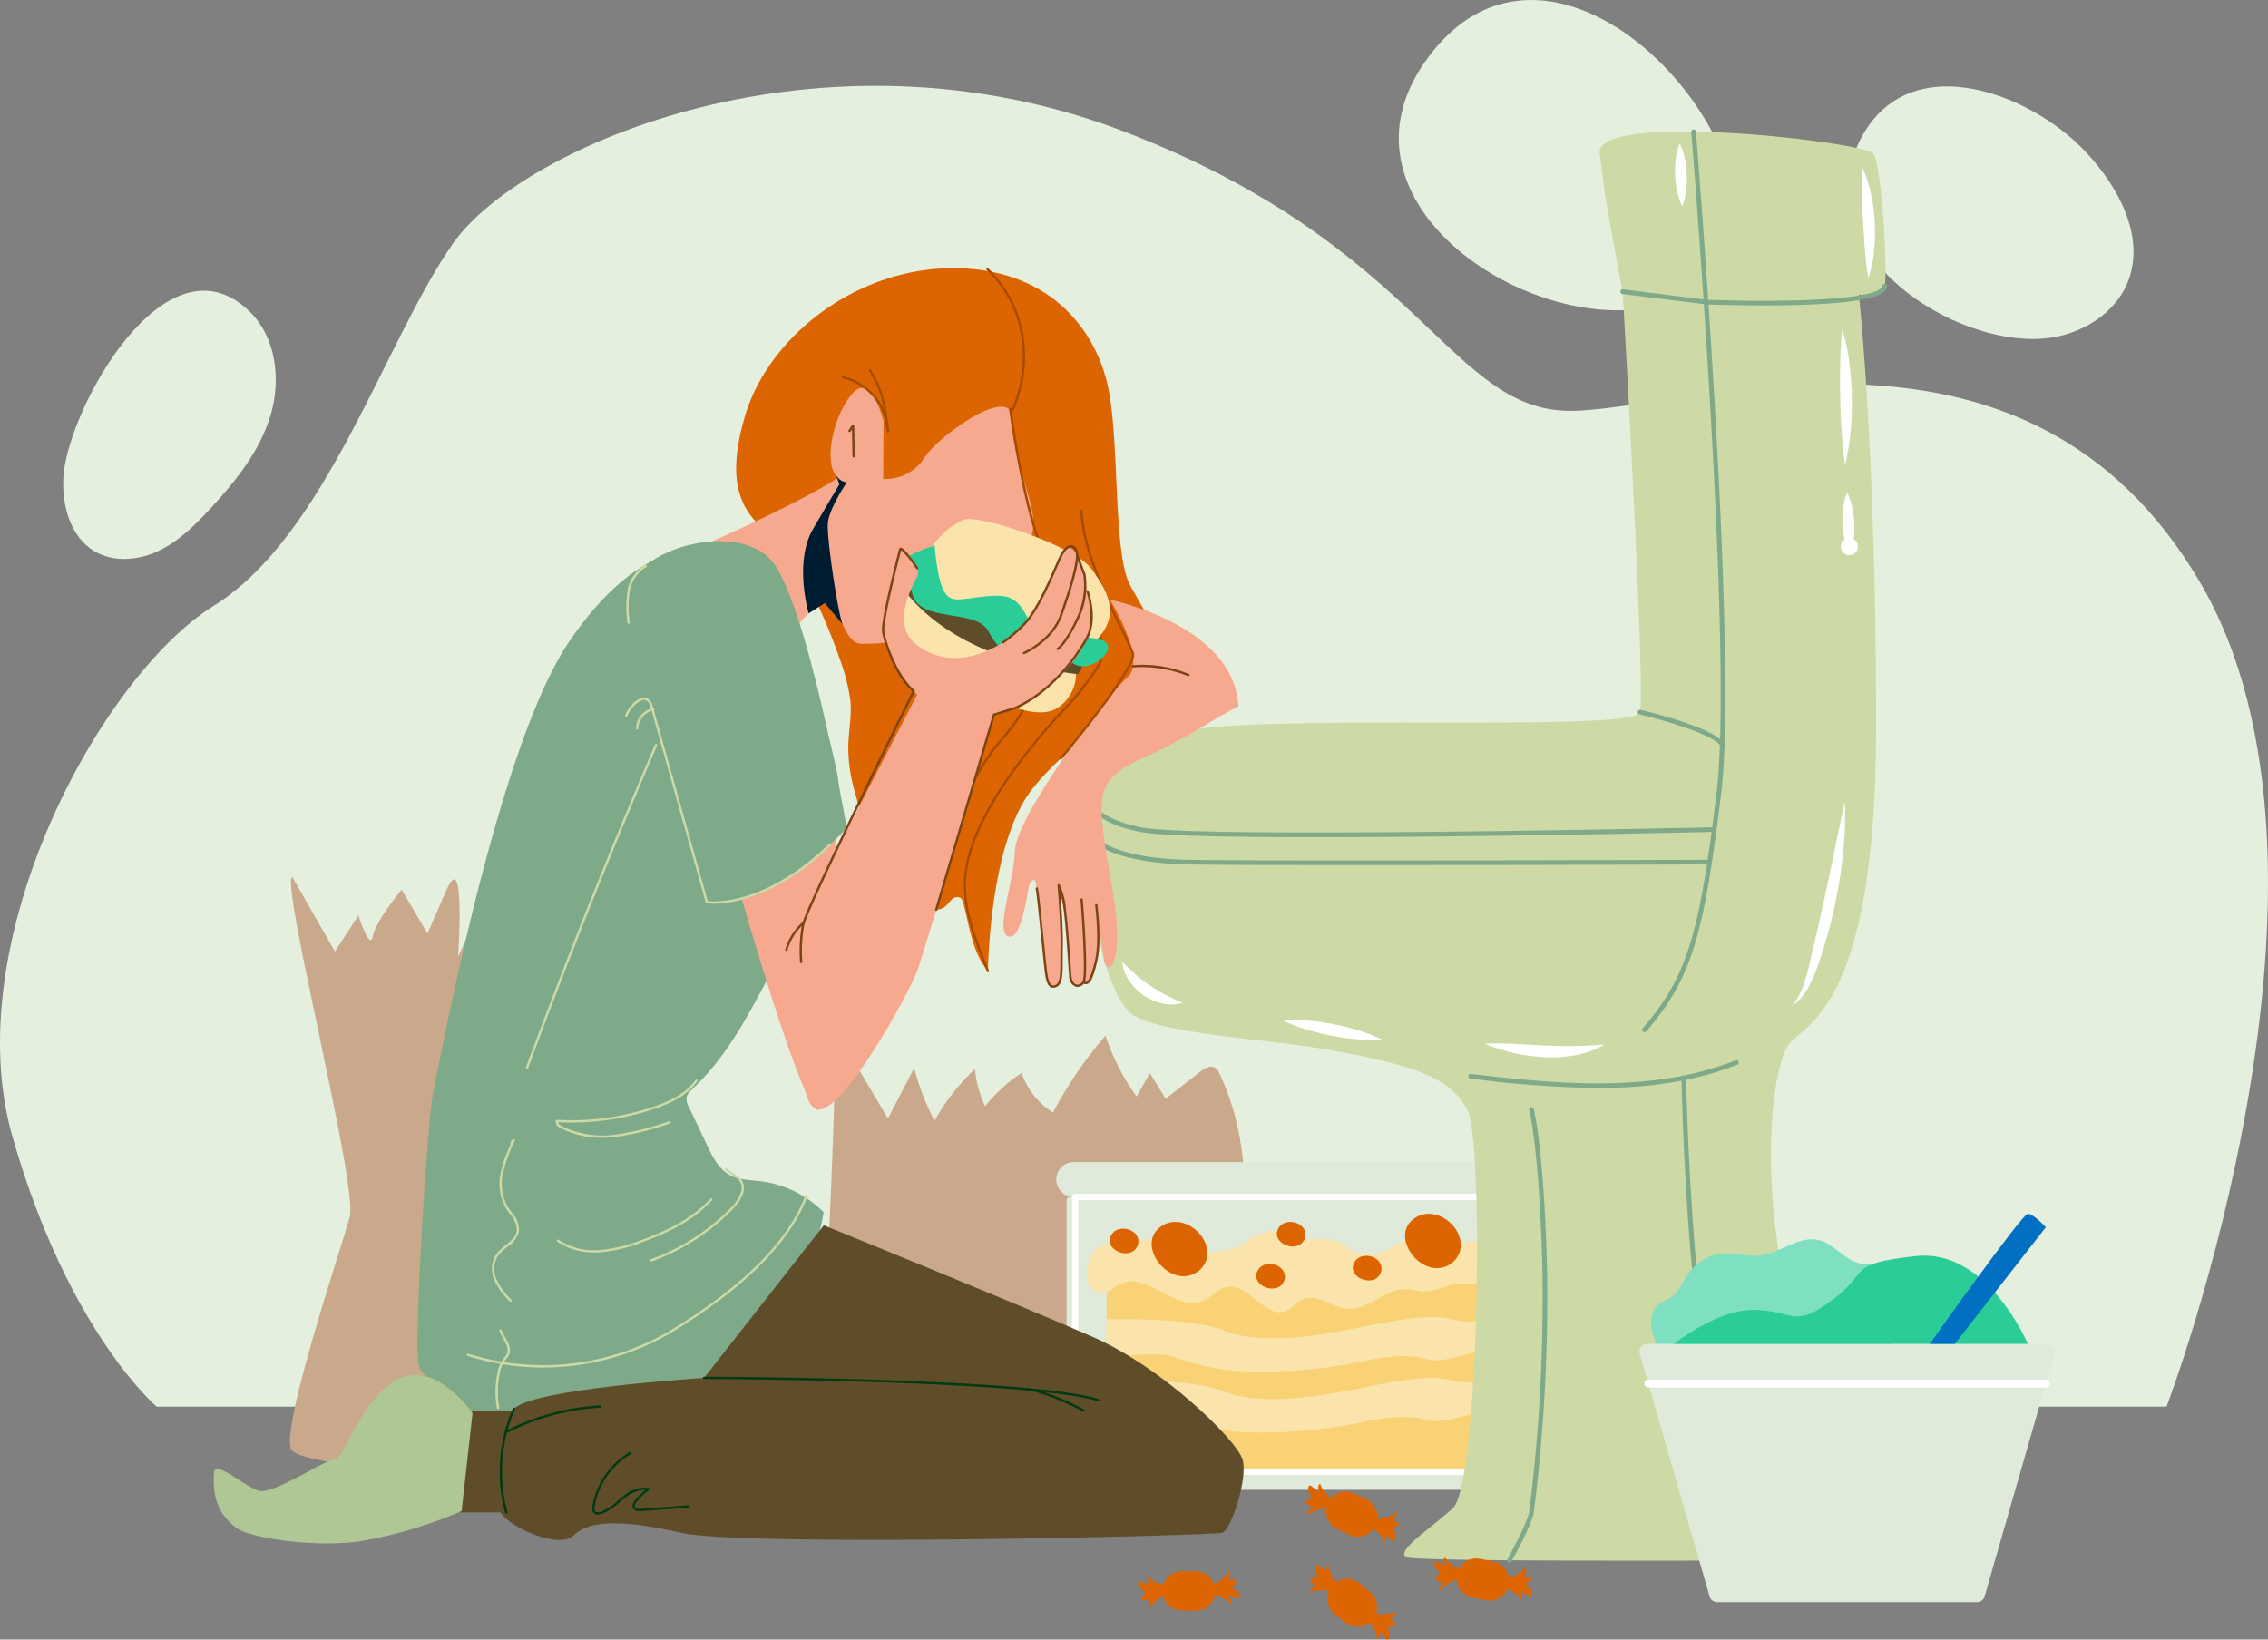 <?xml version="1.0" encoding="UTF-8"?> <svg xmlns="http://www.w3.org/2000/svg" xmlns:xlink="http://www.w3.org/1999/xlink" width="363.139" height="262.551" viewBox="0 0 363.139 262.551"><rect x="0" y="0" width="363.139" height="262.551" fill="#808080" stroke="none"/><defs><clipPath id="clip-path"><rect id="Rectangle_1133" data-name="Rectangle 1133" width="363.139" height="262.551" transform="translate(0 0)" fill="none"></rect></clipPath></defs><g id="Group_1924" data-name="Group 1924" transform="translate(0 -0.001)"><g id="Group_1923" data-name="Group 1923" transform="translate(0 0.001)" clip-path="url(#clip-path)"><path id="Path_5935" data-name="Path 5935" d="M25.079,299.051H346.894s32.778-85.7,5.215-132.258-79.708-27.967-99.822-27.208-23.923-26.137-72.3-44.721-96.5,2.274-107.452,17.917S52.29,159.565,34.215,170.813-6.953,224.507,1.986,255.8s23.093,43.249,23.093,43.249" transform="translate(0 -73.802)" fill="#e4f0dd"></path><path id="Path_5936" data-name="Path 5936" d="M1464.885,49.482c5.306-.653,10.538-3.415,13.219-8.04,2.642-4.559,2.491-10.341.675-15.287-7.195-19.587-33.01-38.3-48.354-16.085-14.831,21.476,14.054,41.926,34.46,39.412" transform="translate(-1202.38 -0.001)" fill="#e4f0dd"></path><path id="Path_5937" data-name="Path 5937" d="M1915.625,128.492c5.663-.512,11.308-3.836,13.373-9.134,2.779-7.129-1.488-15.081-6.709-20.674-9.432-10.1-30.012-17.4-36.926-.348-6.784,16.735,15.623,31.48,30.262,30.156" transform="translate(-1588.269 -74.293)" fill="#e4f0dd"></path><path id="Path_5938" data-name="Path 5938" d="M64.457,326.4c-.238,4.468,1.09,9.467,4.914,11.788,3.059,1.858,7.068,1.535,10.3,0s5.84-4.111,8.273-6.736c4.066-4.388,7.936-9.2,9.673-14.929s.929-12.56-3.372-16.718C80.763,286.78,65.02,315.819,64.457,326.4" transform="translate(-54.313 -249.953)" fill="#e4f0dd"></path><path id="Path_5939" data-name="Path 5939" d="M851.9,1057.167a17.662,17.662,0,0,0,1.632,5.942,26.183,26.183,0,0,1,5.834-5.324,12.227,12.227,0,0,0,5.024,6.344,67.029,67.029,0,0,1,8.407-12.309,36.229,36.229,0,0,0,5,9.748l2.106-3.749,2.539,4.1,5.563-4.352c.614-.48,1.446-.994,2.192-.685a1.894,1.894,0,0,1,.9,1.076c4.186,9.105,3.91,16.419,4.565,26.173.167,2.491,2.066,28.1,3.664,28.146-.8-.02-1.6-.06-2.406-.06H825.407c2.774-.482,4.26-57.683,4.225-61.215l8.339,14.093,4.213-8.114a38.356,38.356,0,0,0,3.252,8.462,34.18,34.18,0,0,1,6.465-8.275" transform="translate(-695.8 -885.972)" fill="#c9a88c"></path><path id="Path_5940" data-name="Path 5940" d="M1151.644,1190.708h-71.765a2.789,2.789,0,0,1,0-5.579h71.765a2.789,2.789,0,0,1,0,5.579" transform="translate(-907.963 -999.039)" fill="#e0eada"></path><path id="Path_5941" data-name="Path 5941" d="M1161.055,1267.572h-72.889a.581.581,0,0,1-.579-.579v-45.755a.581.581,0,0,1,.579-.579h72.889a.581.581,0,0,1,.579.579v45.755a.581.581,0,0,1-.579.579" transform="translate(-916.813 -1028.99)" fill="#e0eada"></path><path id="Path_5942" data-name="Path 5942" d="M1189.445,1320.019h-60.6a.48.48,0,0,1-.478-.478v-32.728a.48.48,0,0,1,.478-.478h60.6a.48.48,0,0,1,.478.478v32.728a.48.48,0,0,1-.478.478" transform="translate(-951.188 -1084.352)" fill="#f9d275"></path><path id="Path_5943" data-name="Path 5943" d="M1110.312,1265.445c1.214.2,2.19-.924,3.3-1.462,4.211-2.047,8.921,4.578,13.218,2.718,1.335-.578,2.3-1.911,3.727-2.209,3.521-.738,6.243,5.2,9.56,3.806.94-.394,1.569-1.316,2.486-1.762,2.355-1.145,4.911,1.284,7.526,1.428,3.246.18,5.843-3.166,9.094-3.151,1.109.005,2.191.411,3.3.38,1.425-.04,2.728-.79,4.124-1.071a37.076,37.076,0,0,1,4.436-.186,4.372,4.372,0,0,0,3.726-2.035c.787-1.617-.291-3.693-1.928-4.437a6.362,6.362,0,0,0-5.216.344,4.375,4.375,0,0,1-2.057.637c-1.062-.073-1.826-1.024-2.785-1.484-3.285-1.577-6.741,2.942-10.335,2.339-2.008-.337-3.5-2.222-5.521-2.5a26.794,26.794,0,0,0-3.029.122c-2.378-.053-4.608-1.771-6.944-1.325a12.244,12.244,0,0,0-3.639,1.892,10.9,10.9,0,0,1-10.126.351,9.107,9.107,0,0,0-1.789-.793,6.372,6.372,0,0,0-1.68-.111,46.081,46.081,0,0,0-6.329.332,10.139,10.139,0,0,0-3.37.928c-2.138,1.171-2.87,6.738.254,7.247" transform="translate(-934.195 -1058.381)" fill="#fbe4ac"></path><path id="Path_5944" data-name="Path 5944" d="M1179.926,1254.792a3.855,3.855,0,0,0,3.13-2.469c1.244-3.706-3.633-7.819-7.1-5.555-3.922,2.561.02,8.55,3.97,8.024" transform="translate(-989.94 -1050.453)" fill="#dc6501"></path><path id="Path_5945" data-name="Path 5945" d="M1438.323,1246.541a3.855,3.855,0,0,0,3.13-2.469c1.244-3.707-3.633-7.819-7.1-5.555-3.922,2.561.02,8.55,3.97,8.024" transform="translate(-1207.763 -1043.498)" fill="#dc6501"></path><path id="Path_5946" data-name="Path 5946" d="M1383.344,1284.286a1.884,1.884,0,0,0,.726-1.808c-.375-1.874-3.442-2.429-4.36-.626-1.039,2.039,2.089,3.618,3.635,2.435" transform="translate(-1162.891 -1079.646)" fill="#dc6501"></path><path id="Path_5947" data-name="Path 5947" d="M1284.831,1292.536a1.883,1.883,0,0,0,.725-1.808c-.374-1.873-3.442-2.43-4.36-.627-1.039,2.04,2.089,3.619,3.635,2.434" transform="translate(-1079.846 -1086.601)" fill="#dc6501"></path><path id="Path_5948" data-name="Path 5948" d="M1305.825,1249.655a1.884,1.884,0,0,0,.726-1.808c-.375-1.874-3.442-2.43-4.361-.626-1.039,2.039,2.089,3.618,3.635,2.434" transform="translate(-1097.544 -1050.453)" fill="#dc6501"></path><path id="Path_5949" data-name="Path 5949" d="M1135.445,1256.57a1.883,1.883,0,0,0,.726-1.808c-.375-1.873-3.442-2.429-4.361-.626-1.039,2.039,2.089,3.618,3.635,2.434" transform="translate(-953.917 -1056.282)" fill="#dc6501"></path><path id="Path_5950" data-name="Path 5950" d="M1128.365,1343.6s13.377-.38,18.7,1.775,13.186,1.141,19.4,0,12.806-2.841,16.99-1.8,6.466-.324,6.466-.324v4.788s-7.607,2.663-9.89,2.029-4.655-.946-9.935.1a79.36,79.36,0,0,1-18.34,1.8c-7.861-.127-11.792-2.282-13.947-2.663s-9.446.38-9.446.38Z" transform="translate(-951.188 -1132.329)" fill="#fbe4ac"></path><path id="Path_5951" data-name="Path 5951" d="M1128.365,1405.655s13.377-.38,18.7,1.775,13.186,1.141,19.4,0,12.806-2.841,16.99-1.8,6.466-.324,6.466-.324v4.788s-7.607,2.663-9.89,2.029-4.655-.946-9.935.1a79.366,79.366,0,0,1-18.34,1.8c-7.861-.127-11.792-2.282-13.947-2.663s-9.446.38-9.446.38Z" transform="translate(-951.188 -1184.642)" fill="#fbe4ac"></path><path id="Path_5952" data-name="Path 5952" d="M1163.918,1262.44h-70.307a.507.507,0,0,1-.507-.508v-44a.507.507,0,0,1,.507-.507h70.307a.507.507,0,0,1,.508.507v44a.507.507,0,0,1-.508.508m-69.8-1.014h69.292v-42.983h-69.292Z" transform="translate(-921.463 -1026.267)" fill="#fff"></path><path id="Path_5953" data-name="Path 5953" d="M1193.062,141.331c.461,4.15,3.228,18.445,3.228,18.445s3.689,64.1,2.766,67.325-55.743.294-72.3,2.876c-20.506,3.2-15.183,12.317-15.31,22.021s2.294,18.867,5.527,22.806,22.139,4.4,34.128,6.706,17.522,4.15,20.289,9.222,1.845,60.184-2.306,63.873-9.222,6.908-7.378,7.834,82.091.4,82.091.4,3.689-2.713,0-5.941a68.313,68.313,0,0,1-20.763-34.81c-5.072-20.289-2.767-38.733,0-41.961s13.833-6.2,13.833-50.826-2.767-69.063-2.767-69.063,3.689.922,4.15-1.383-.461-19.367-1.844-21.211-44.728-6.881-43.806,0,.461,3.689.461,3.689" transform="translate(-936.477 -113.07)" fill="#cddaa6"></path><path id="Path_5954" data-name="Path 5954" d="M1674.9,276.419a.372.372,0,0,1-.281-.616c7.339-8.469,9.115-15.639,11.817-37.67,2.757-22.48-3.98-105.058-4.049-105.89a.373.373,0,0,1,.743-.061c.068.832,6.811,83.487,4.045,106.042-2.723,22.208-4.523,29.448-11.993,38.067a.372.372,0,0,1-.282.128" transform="translate(-1411.593 -111.139)" fill="#7faa8a"></path><path id="Path_5955" data-name="Path 5955" d="M1675.256,292.7c-4.89,0-8.874-.156-9.279-.173l-13.386-1.662a.372.372,0,0,1,.092-.739l13.356,1.66c6.908.279,25.463.5,27.976-1.848a.549.549,0,0,0,.211-.375.373.373,0,0,1,.745.022,1.268,1.268,0,0,1-.447.9c-1.977,1.844-11.7,2.218-19.267,2.218" transform="translate(-1392.823 -243.788)" fill="#7faa8a"></path><path id="Path_5956" data-name="Path 5956" d="M1683.562,730.335l-.04,0a.372.372,0,0,1-.331-.409c.161-1.526-7.517-4.047-13.02-5.351a.372.372,0,1,1,.172-.724c2.32.549,13.877,3.428,13.589,6.154a.372.372,0,0,1-.37.333" transform="translate(-1407.677 -610.179)" fill="#7faa8a"></path><path id="Path_5957" data-name="Path 5957" d="M1145.994,814.776c-13.675,0-24.978-.214-28.1-.855-4.172-.857-6.811-2.206-7.841-4.011a2.764,2.764,0,0,1-.353-2.154.372.372,0,0,1,.706.238,2.064,2.064,0,0,0,.312,1.578c.643,1.1,2.436,2.614,7.326,3.619,9.069,1.863,90.98.012,91.806-.008h.008a.372.372,0,0,1,.009.745c-2.225.051-37.467.847-63.873.847" transform="translate(-935.385 -680.71)" fill="#7faa8a"></path><path id="Path_5958" data-name="Path 5958" d="M1152.231,854.247c-12.369,0-23.118-.028-27.537-.11-13.389-.249-16.056-4.371-16.163-4.547a.372.372,0,0,1,.634-.39c.038.058,2.688,3.953,15.542,4.192,13.181.245,82.745,0,83.447,0h0a.373.373,0,0,1,0,.745c-.466,0-31.383.11-55.926.11" transform="translate(-934.422 -715.709)" fill="#7faa8a"></path><path id="Path_5959" data-name="Path 5959" d="M1144.378,981.107c.783.754,1.485,1.439,2.221,2.066a24.42,24.42,0,0,0,2.255,1.726,24.929,24.929,0,0,0,2.44,1.451c.856.451,1.752.849,2.742,1.3a6.4,6.4,0,0,1-3.226.084,8.687,8.687,0,0,1-5.311-3.6,6.435,6.435,0,0,1-1.121-3.025" transform="translate(-964.686 -827.052)" fill="#fff"></path><path id="Path_5960" data-name="Path 5960" d="M1307.418,1039.969a24.205,24.205,0,0,1,4.137.064c1.356.125,2.7.322,4.023.581a40.047,40.047,0,0,1,3.947.973,23.884,23.884,0,0,1,3.857,1.5,23.484,23.484,0,0,1-4.125-.059,40.177,40.177,0,0,1-4.036-.585c-1.333-.262-2.654-.584-3.958-.978a23.746,23.746,0,0,1-3.845-1.494" transform="translate(-1102.125 -876.619)" fill="#fff"></path><path id="Path_5961" data-name="Path 5961" d="M1827.195,850.464a11.46,11.46,0,0,0,1.964-3.7,41.511,41.511,0,0,0,1.08-4.07q.987-4.142,1.9-8.285c.614-2.764,1.193-5.535,1.767-8.315s1.118-5.572,1.77-8.374a58.685,58.685,0,0,1-.323,8.6,78.466,78.466,0,0,1-3.714,16.78,27.953,27.953,0,0,1-1.648,4.029,9.292,9.292,0,0,1-2.8,3.332" transform="translate(-1540.286 -689.325)" fill="#fff"></path><path id="Path_5962" data-name="Path 5962" d="M1876.648,335.873a32.922,32.922,0,0,1,1.118,5.357,49.842,49.842,0,0,1,.405,5.427,49.263,49.263,0,0,1-.182,5.44,32.675,32.675,0,0,1-.9,5.4c-.3-1.82-.443-3.621-.562-5.418s-.18-3.589-.215-5.381-.039-3.585,0-5.385.116-3.606.339-5.437" transform="translate(-1581.666 -283.134)" fill="#fff"></path><path id="Path_5963" data-name="Path 5963" d="M1879.557,502.086a9.9,9.9,0,0,1,.835,2.483,15.75,15.75,0,0,1,.308,2.505,15.446,15.446,0,0,1-.092,2.522,1.365,1.365,0,1,1-1.463.062,15.451,15.451,0,0,1-.305-2.505,15.745,15.745,0,0,1,.094-2.522,9.886,9.886,0,0,1,.623-2.545" transform="translate(-1583.81 -423.248)" fill="#fff"></path><path id="Path_5964" data-name="Path 5964" d="M1898.364,169.92a20.282,20.282,0,0,1,1.431,4.343,29.214,29.214,0,0,1,.511,9.059,20.057,20.057,0,0,1-.939,4.476c-.267-1.522-.4-3.011-.525-4.493s-.215-2.954-.3-4.428-.151-2.948-.2-4.433-.076-2.982.017-4.524" transform="translate(-1600.231 -143.239)" fill="#fff"></path><path id="Path_5965" data-name="Path 5965" d="M1708.767,146.272a9.886,9.886,0,0,1,.835,2.483,15.7,15.7,0,0,1,.308,2.505,15.464,15.464,0,0,1-.092,2.522,9.78,9.78,0,0,1-.625,2.545,9.774,9.774,0,0,1-.838-2.482,15.409,15.409,0,0,1-.3-2.505,15.745,15.745,0,0,1,.094-2.522,9.907,9.907,0,0,1,.623-2.544" transform="translate(-1439.838 -123.304)" fill="#fff"></path><path id="Path_5966" data-name="Path 5966" d="M1514.112,1064.176a43.2,43.2,0,0,1,4.873.024l4.755.253c1.573.072,3.136.116,4.708.089s3.148-.126,4.8-.261A13.661,13.661,0,0,1,1528.6,1066a21.259,21.259,0,0,1-4.947.314,28.767,28.767,0,0,1-4.865-.666,27.377,27.377,0,0,1-4.677-1.47" transform="translate(-1276.364 -897.027)" fill="#fff"></path><path id="Path_5967" data-name="Path 5967" d="M1517.862,1085.677a174.027,174.027,0,0,1-20.41-1.521.373.373,0,0,1,.088-.74c14.91,1.778,29.373,2.95,42.411-2.167a.372.372,0,0,1,.272.693c-7.106,2.789-14.609,3.735-22.362,3.735" transform="translate(-1262.043 -911.448)" fill="#7faa8a"></path><path id="Path_5968" data-name="Path 5968" d="M1537.272,1202a.365.365,0,0,1-.181-.047.372.372,0,0,1-.144-.507c.031-.056,3.113-5.608,3.47-7.542a272.8,272.8,0,0,0,2.1-39.621c-.495-18.369-2.078-24.688-2.094-24.749a.372.372,0,0,1,.721-.186c.066.255,1.621,6.462,2.118,24.915a273.714,273.714,0,0,1-2.112,39.777c-.379,2.054-3.422,7.537-3.552,7.77a.371.371,0,0,1-.325.191" transform="translate(-1295.574 -951.782)" fill="#7faa8a"></path><path id="Path_5969" data-name="Path 5969" d="M1732.255,1174.911a.366.366,0,0,1-.11-.017c-6.126-1.9-10.225-16.237-13.427-30.006-3.477-14.953-4.14-47.333-4.147-47.658a.373.373,0,0,1,.366-.38h.007a.373.373,0,0,1,.372.366c.006.324.668,32.628,4.127,47.5,2.969,12.77,7.122,27.66,12.922,29.463a.373.373,0,0,1-.111.728" transform="translate(-1445.346 -924.621)" fill="#7faa8a"></path><path id="Path_5970" data-name="Path 5970" d="M295.987,894.135c-1.845,1.239,10.606,49.555,9.222,54.511s-10.979,33.412-9.409,37.148,50.408,5.8,53.426,2.91-21.8-92.5-21.8-92.5l-4.873,10.737s1.229-17.758-1.833-10.737l-3.061,7.02-4.15-7.02s-4.15,4.987-4.611,7.449-2.305-3.319-2.305-3.319l-3.755,5.781Z" transform="translate(-249.207 -753.737)" fill="#c9a88c"></path><path id="Path_5971" data-name="Path 5971" d="M758.706,317.825c-6.123-3.746-10.317-7.906-6.628-20.577s17.677-23.764,33.355-23.764,23,10.2,24.84,19.2.743,26.523,3.51,31.6,7.839,12.911,5.994,14.755-14.951,9.222-21.77,17.983-7,29.02-7,29.02c-2.544-3.021-2.957-7.223-3.949-10.9a1.482,1.482,0,0,0-.361-.74,1.139,1.139,0,0,0-1.429.141c-.4.332-.677.8-1.077,1.135-1.346,1.129-3.408.343-4.833-.685a22.141,22.141,0,0,1-7.977-11.95c-1.236-4.318-2.639-7.7-2.734-12.33-.056-2.734.611-5.436.314-8.125a30.837,30.837,0,0,0-1.582-6.24,97.238,97.238,0,0,0-8.674-18.523" transform="translate(-632.82 -230.541)" fill="#dc6501"></path><path id="Path_5972" data-name="Path 5972" d="M855.136,401.078s-2.008-8.3-5.236-4.15-4.15,11.066-2.306,12.911l1.844,1.844a26.294,26.294,0,0,0-2.784,9.919c-.443,5.758,1.823,14.843,4.642,15.079s10.533-.563,15.039-3.486c10.3-6.684,11.138-9.238,12.522-13.849s-3.146-10.842-3.135-18.73c.008-5.572-11.824,2.728-14.129,6.417a7.246,7.246,0,0,1-6.522,3.267Z" transform="translate(-713.665 -333.622)" fill="#f7a98f"></path><path id="Path_5973" data-name="Path 5973" d="M717.916,484.367s19.172-8.238,24.408-12.849,1,30.389-.917,25.745-4.693-5.919-10.332,2.616-13.158-15.512-13.158-15.512" transform="translate(-605.188 -397.126)" fill="#f7a98f"></path><path id="Path_5974" data-name="Path 5974" d="M1040.293,611.665s19.888,3.977,20.543,17.056c-4.659,2.439-5.924,3.63-11.919,6.683-4.1,2.089-9.165,3.471-9.853,7.968-.7,4.568,2.026,15.055,2.269,19.67.12,2.267.277,4.613-.522,6.737-.121.322-.323.682-.665.717-.5.051-.743-.593-.814-1.093l-1.244-8.819c-.005,2.637.185,3.865.154,6.609-.01.917-.366,7.455-2.2,5.718-.434.491-1.293.823-1.777.205-.632-.806-.562-6.559-.722-7.6-.282-1.836-.343-5.646-1.391-6.69a75.623,75.623,0,0,1,.218,12.942,2.805,2.805,0,0,1-.347,1.389.99.99,0,0,1-1.25.4,1.448,1.448,0,0,1-.529-1.044c-.984-5.279-.711-10.727-1.955-15.907-.414-.252-.815.346-.937.815-.3,1.172-1.232,8.584-3.2,8.194-2.434-.483.667-8.258.924-13.833s14.744-24.9,17.977-27.667-2.761-12.45-2.761-12.45" transform="translate(-862.558 -515.621)" fill="#f7a98f"></path><path id="Path_5975" data-name="Path 5975" d="M824.3,485.391a2.4,2.4,0,0,0,1.653,1.037s-2.779,4.088-3.025,6.459,1.706,14.939,2.365,16.261l-2.849-3.4-2.594,1.646s-2.4-8.208.707-13.523,4.2-7.113,4.2-7.113Z" transform="translate(-690.372 -409.174)" fill="#001c31"></path><path id="Path_5976" data-name="Path 5976" d="M865.892,438.288a.186.186,0,0,1-.186-.182l-.09-4.329-.239.35a.186.186,0,1,1-.307-.211l.567-.828a.186.186,0,0,1,.34.1l.1,4.908a.186.186,0,0,1-.182.19Z" transform="translate(-729.208 -365.016)" fill="#7c4415"></path><path id="Path_5977" data-name="Path 5977" d="M1163.139,679.691a.177.177,0,0,1-.064-.012,19.689,19.689,0,0,0-8.786-1.392.188.188,0,0,1-.212-.157.186.186,0,0,1,.157-.211,19.663,19.663,0,0,1,8.97,1.411.186.186,0,0,1-.065.361" transform="translate(-972.86 -571.408)" fill="#7c4415"></path><path id="Path_5978" data-name="Path 5978" d="M1058.854,918.226a.837.837,0,0,1-.415-.105c-.55-.306-.774-1.24-.941-2.547-.088-.69-.269-2.481-.478-4.556-.353-3.492-.791-7.839-.965-8.646a.186.186,0,0,1,.364-.079c.178.828.618,5.186.971,8.688.209,2.072.39,3.861.477,4.546.126.985.314,2.025.753,2.269a.718.718,0,0,0,.658-.052c.734-.335.732-2.083.731-4.108,0-.647,0-1.316.019-2.017.089-3.059-.468-9.724-.474-9.791a.186.186,0,0,1,.343-.116,11.587,11.587,0,0,1,1.017,4.094c.282,2.1.511,5.426.678,7.852.08,1.165.15,2.172.2,2.714.071.722.365,1.22.787,1.332a.939.939,0,0,0,.976-.472c.481-.678.056-8.405-.325-13.116a.187.187,0,0,1,.171-.2.185.185,0,0,1,.2.171c.1,1.261.975,12.349.257,13.362a1.309,1.309,0,0,1-1.375.616,1.724,1.724,0,0,1-1.062-1.656c-.054-.548-.123-1.557-.2-2.725-.167-2.421-.4-5.737-.676-7.829a21.31,21.31,0,0,0-.514-2.7c.159,2.131.434,6.247.37,8.475-.02.7-.02,1.362-.019,2.006,0,2.33,0,4.013-.949,4.447a1.4,1.4,0,0,1-.578.143" transform="translate(-890.228 -760.052)" fill="#7c4415"></path><path id="Path_5979" data-name="Path 5979" d="M1104.183,934.841a.8.8,0,0,1-.457-.159.186.186,0,0,1,.212-.306.347.347,0,0,0,.348.073c.445-.172.92-1.357,1.413-3.521.71-3.118,0-8.646,0-8.7a.186.186,0,0,1,.369-.048c.03.229.722,5.649,0,8.833-.551,2.421-1.042,3.552-1.641,3.785a.647.647,0,0,1-.239.045" transform="translate(-930.35 -777.24)" fill="#7c4415"></path><path id="Path_5980" data-name="Path 5980" d="M986.6,508.078a.186.186,0,0,1-.17-.111c-.029-.066-2.908-6.638-3.522-11.087-.557-4.04-.25-9.486,6.257-19.235a93.479,93.479,0,0,1,9.081-11.32,44.919,44.919,0,0,0,5.858-7.4c2.281-4.014-2.127-9.491-5.669-13.893-.941-1.169-1.83-2.274-2.516-3.255-3.259-4.664-5.8-22.765-5.9-23.533a.186.186,0,1,1,.369-.051c.026.187,2.631,18.78,5.838,23.371.679.971,1.563,2.071,2.5,3.235,3.613,4.489,8.109,10.076,5.7,14.311a45.144,45.144,0,0,1-5.906,7.463,93.255,93.255,0,0,0-9.047,11.277c-6.438,9.646-6.746,15.006-6.2,18.978.607,4.4,3.465,10.922,3.494,10.988a.187.187,0,0,1-.1.245.189.189,0,0,1-.075.016" transform="translate(-828.408 -352.393)" fill="#a54c01"></path><path id="Path_5981" data-name="Path 5981" d="M1080.83,559.511a.186.186,0,0,1-.143-.305c4.863-5.815,11.937-15.032,11.494-16.594a33.8,33.8,0,0,0-1.58-3.466c-2.459-5.035-6.575-13.463-6.636-19.51a.186.186,0,0,1,.372,0c.061,5.963,4.153,14.344,6.6,19.351a32.723,32.723,0,0,1,1.6,3.528c.64,2.254-10.315,15.439-11.566,16.935a.184.184,0,0,1-.143.067" transform="translate(-910.96 -437.883)" fill="#a54c01"></path><path id="Path_5982" data-name="Path 5982" d="M922.69,673.926a1.8,1.8,0,0,1-.708-.144c-1.226-.519-1.863-2.39-2.05-3.968-.385-3.246,1.3-6.353,2.338-7.915a.186.186,0,1,1,.31.206c-1.01,1.52-2.649,4.537-2.277,7.665.175,1.474.746,3.212,1.826,3.669a2.174,2.174,0,0,0,2.16-.557,7.319,7.319,0,0,0,2.044-3.179q.415-.992.828-1.994c2.288-5.533,4.653-11.253,8.677-15.812,5.216-5.908,6.913-12.284,4.908-18.437a.186.186,0,0,1,.354-.116c2.048,6.287.325,12.787-4.982,18.8-3.983,4.512-6.336,10.2-8.612,15.708q-.414,1-.829,2a7.6,7.6,0,0,1-2.162,3.331,3.091,3.091,0,0,1-1.824.747" transform="translate(-775.436 -533.788)" fill="#a54c01"></path><path id="Path_5983" data-name="Path 5983" d="M951.53,709.747a.186.186,0,0,1-.145-.3,22.1,22.1,0,0,0,4.729-12.111.186.186,0,1,1,.371.026,22.465,22.465,0,0,1-4.81,12.317.185.185,0,0,1-.146.07" transform="translate(-801.963 -587.692)" fill="#a54c01"></path><path id="Path_5984" data-name="Path 5984" d="M1009.763,296.413a.41.41,0,0,1-.073-.007.278.278,0,0,1-.229-.269.354.354,0,0,1,.216-.357.23.23,0,0,1,.234.062l0-.011a21.1,21.1,0,0,0,1.444-11.734,18.786,18.786,0,0,0-5.495-10.408.186.186,0,0,1,.256-.271,19.161,19.161,0,0,1,5.605,10.615,21.48,21.48,0,0,1-1.468,11.943c-.154.361-.356.435-.5.435" transform="translate(-847.873 -230.444)" fill="#a54c01"></path><path id="Path_5985" data-name="Path 5985" d="M865.652,392.691a.186.186,0,0,1-.186-.183,9.114,9.114,0,0,0-7.08-8.5.186.186,0,0,1,.074-.365,9.5,9.5,0,0,1,7.379,8.858.186.186,0,0,1-.183.19Z" transform="translate(-723.475 -323.4)" fill="#a54c01"></path><path id="Path_5986" data-name="Path 5986" d="M888.763,385.6a.186.186,0,0,1-.186-.181,17.026,17.026,0,0,0-2.639-8.611.186.186,0,1,1,.314-.2,17.4,17.4,0,0,1,2.7,8.8.186.186,0,0,1-.181.192Z" transform="translate(-746.802 -317.403)" fill="#a54c01"></path><path id="Path_5987" data-name="Path 5987" d="M471.643,559.127s-10.154-2.228-21.682,14.9-20.75,67.736-21.672,71.945-3.228,41.1-2.306,43.865c.452,1.358,3.4,4.27,7.285,7.374a79.743,79.743,0,0,0,13.348,8.765c8.417,4.15,22.27-7.839,25.027-9.222,3.856-2,6.994-8.341,9.309-11.771,4.144-6.14,8.78-12.322,9.835-19.736a17.2,17.2,0,0,0-9.994-4.937c-1.725-.218-3.554-.192-5.073-1.039-1.754-.977-2.718-2.9-3.58-4.717l-2.925-6.154a2.524,2.524,0,0,1-.359-1.609,2.57,2.57,0,0,1,.854-1.186c7.741-7.315,10.7-16.167,16.242-24.779,4.917-7.642,8.829-17.074,6.892-26.438a118.423,118.423,0,0,0-8.264-24.684s-10.622-12.643-12.937-10.579" transform="translate(-358.915 -471.14)" fill="#7faa8a"></path><path id="Path_5988" data-name="Path 5988" d="M463.087,1454.75h7.378s-2.767-9.683,2.306-16.139l-8.375-.19s-4.536,8.029-1.308,16.329" transform="translate(-389.395 -1212.557)" fill="#5e4d28"></path><path id="Path_5989" data-name="Path 5989" d="M560.016,1249.586s31.537,12.805,43.065,17.878,23.056,16.6,23.978,19.6-1.844,11.3-3.228,11.759-76.545,2.306-86.689,0-14.937-1.83-17.242.476-11.332-1.791-11.808-4.165-.461-12.911,2.305-16.139,30.443-4.966,30.443-4.966Z" transform="translate(-428.113 -1053.375)" fill="#5e4d28"></path><path id="Path_5990" data-name="Path 5990" d="M217.938,1417.993c-.363,5.2,1.845,7.431,3.689,8.815s11.989,3.192,19.828,2.057a72.051,72.051,0,0,0,16.139-4.824l1.751-15.681s-5.9-8.545-11.9-5.424-8.761,12.8-10.145,12.8-9.683,5.538-11.989,5.077-7.212-5.2-7.378-2.82" transform="translate(-183.683 -1182.067)" fill="#aec794"></path><path id="Path_5991" data-name="Path 5991" d="M835.428,708.574l-12.911,24.9s-4.612,13.372-5.072,18.906-1.845,22.594,2.306,22.594,14.294-18.445,15.678-22.133,12.779-42.681,12.779-42.681Z" transform="translate(-688.587 -597.313)" fill="#f7a98f"></path><path id="Path_5992" data-name="Path 5992" d="M951.32,611.622c.725.057,1.649-.068,1.874-.942.268-1.04-.733-1.84-1.554-2.188-7.494-3.175-15.233-6.478-22.52-10.451-.875-.477-3.43-1.617-3.761.654-.234,1.6,2.718,3.891,3.633,4.544a47.341,47.341,0,0,0,10.347,5.618,42.141,42.141,0,0,0,11.981,2.764" transform="translate(-780.047 -503.537)" fill="#5e4d28"></path><path id="Path_5993" data-name="Path 5993" d="M942.563,529.45c-5.693,2.6-7.4,9.107-7.4,9.107s21.419,16.155,27.25,11.469,3.6-8.666.654-12.754c-2.579-3.582-18.207-8.872-20.506-7.822" transform="translate(-788.324 -446.201)" fill="#fbe4ac"></path><path id="Path_5994" data-name="Path 5994" d="M917.427,605.442s-5.482,6.8,5.261,12.639c9.144,4.974,15.445,7.682,18.689,5.734a6.526,6.526,0,0,0,3.107-5.517s-18.058-1.676-27.057-12.857" transform="translate(-772.192 -510.375)" fill="#fbe4ac"></path><path id="Path_5995" data-name="Path 5995" d="M924.669,556.143s-7.323,2.4-4.743,3.27-.166.313,1.218,4.726,10.161,2.138,12.1,5.723,4,4.806,7.031,3.434,3.714-.953,6.214,1.472,7.489-1.732,5.536-3.118-7.464-.333-10.265-1.481-2.238-6.172-7.346-5.951-6.757,1.443-8.072-.437-1.672-7.637-1.672-7.637" transform="translate(-775.013 -468.817)" fill="#2acc98"></path><path id="Path_5996" data-name="Path 5996" d="M753.1,856.122s10.7,37.656,12.911,35.506,2.767-44.671,2.767-44.671Z" transform="translate(-634.844 -713.967)" fill="#f7a98f"></path><path id="Path_5997" data-name="Path 5997" d="M638.562,561.31c.24-7.971,16.92-12.657,22.914-6.663s12.4,43.222,12.4,43.222-11.8,13.026-22.4,11.857c0,0-13.021-44.784-12.911-48.417" transform="translate(-538.294 -465.266)" fill="#7faa8a"></path><path id="Path_5998" data-name="Path 5998" d="M905.989,582.266s-6.128-6.456-5.37-11.067,2.653-12.214,2.653-12.214,3.639,2.531,2.717,4.375-4.312,7.839.15,11.066,9.995,2.306,15.528-1.844,6.917-15.667,9.222-13.6c1.888,1.7,1.552,4.574,2.407,6.726,1.372,3.456.435,7.412-1.658,10.384a24.524,24.524,0,0,1-2.925,3.268c-3.71,3.655-9.74,7.764-15.329,5.672l-7.4-2.77" transform="translate(-759.148 -471.005)" fill="#f7a98f"></path><path id="Path_5999" data-name="Path 5999" d="M1025.517,573.446a.186.186,0,0,1-.073-.357c.044-.019,4.391-1.918,5.811-5.889,2.662-7.442,2.795-9.72,2.437-10.321-.211-.355-.452-.532-.705-.515-.471.025-1.035.653-1.51,1.682-.123.266-.291.652-.5,1.123-1.177,2.7-3.369,7.727-5.334,9.627a27.171,27.171,0,0,1-3.316,2.891.186.186,0,1,1-.2-.311,27.684,27.684,0,0,0,3.261-2.848c1.912-1.849,4.167-7.022,5.251-9.508.207-.474.376-.862.5-1.13.55-1.191,1.2-1.865,1.829-1.9a1.158,1.158,0,0,1,1.045.7c.6,1-.169,4.382-2.407,10.637-1.476,4.126-5.97,6.087-6.016,6.106a.187.187,0,0,1-.073.015" transform="translate(-861.56 -468.689)" fill="#7c4415"></path><path id="Path_6000" data-name="Path 6000" d="M1077.513,580.528a.186.186,0,0,1-.093-.348c.018-.011,1.215-.753,3.036-4.611a12.05,12.05,0,0,0,1.162-7.09l-1.168-3.054a.186.186,0,0,1,.348-.133l1.175,3.08a12.147,12.147,0,0,1-1.181,7.356c-1.895,4.013-3.137,4.746-3.189,4.775a.187.187,0,0,1-.091.024" transform="translate(-908.164 -476.429)" fill="#7c4415"></path><path id="Path_6001" data-name="Path 6001" d="M815.572,625.061h0a.187.187,0,0,1-.182-.191c0-.061,0-.18-.012-.35a23.338,23.338,0,0,1,.348-5.672c.576-2.834,16.342-34.659,17.661-37.317-2.772-2.415-4.563-7.69-4.846-9.515-.169-1.084.709-5.4,2.606-12.826.056-.217.094-.366.11-.432a.288.288,0,0,1,.23-.233c.49-.1,1.806,1.68,2.822,3.178a.186.186,0,0,1-.308.209,16.3,16.3,0,0,0-2.4-2.992c-.021.082-.052.2-.092.361-2.472,9.675-2.689,12.1-2.6,12.677.271,1.75,2.107,7.11,4.828,9.383a.186.186,0,0,1,.048.226c-.171.345-17.115,34.509-17.693,37.356a22.985,22.985,0,0,0-.342,5.581c.008.182.014.311.013.377a.186.186,0,0,1-.186.182" transform="translate(-687.309 -470.82)" fill="#7c4415"></path><path id="Path_6002" data-name="Path 6002" d="M800.886,945.238a.176.176,0,0,1-.051-.007.186.186,0,0,1-.129-.23,9.212,9.212,0,0,1,2.667-4.287.186.186,0,1,1,.249.276,8.843,8.843,0,0,0-2.558,4.112.186.186,0,0,1-.179.136" transform="translate(-674.973 -792.961)" fill="#7c4415"></path><path id="Path_6003" data-name="Path 6003" d="M953.7,653.313a.193.193,0,0,1-.053-.007.186.186,0,0,1-.126-.231l9.244-31.243a.186.186,0,0,1,.122-.125l3.454-1.095c5.66-2.541,9.8-8.22,11.353-11.173,1.523-2.9.082-7.188.068-7.231a.186.186,0,0,1,.352-.121c.062.182,1.508,4.484-.09,7.525-1.574,3-5.778,8.758-11.551,11.348l-3.38,1.073-9.216,31.147a.186.186,0,0,1-.179.133" transform="translate(-803.795 -507.44)" fill="#7c4415"></path><path id="Path_6004" data-name="Path 6004" d="M651.577,744.482a7.6,7.6,0,0,1-1.134-.067.186.186,0,0,1-.147-.133c-.08-.282-8-28.288-8.8-31.217-.212-.779-.563-1.183-1.044-1.2h-.036c-.93,0-2.264,1.421-2.68,2.569a.186.186,0,0,1-.35-.127c.417-1.153,1.86-2.858,3.081-2.814.455.019,1.065.289,1.388,1.476.771,2.831,8.2,29.1,8.763,31.1,1.052.121,9.222.683,19.479-9.211a.187.187,0,0,1,.259.268c-8.768,8.457-16.068,9.361-18.782,9.361" transform="translate(-537.295 -599.771)" fill="#cddaa6"></path><path id="Path_6005" data-name="Path 6005" d="M648.723,725.58a.186.186,0,0,1-.186-.186,3.4,3.4,0,0,1,2.722-3.243.186.186,0,1,1,.064.367,3.019,3.019,0,0,0-2.413,2.876.187.187,0,0,1-.186.187Z" transform="translate(-546.703 -608.754)" fill="#cddaa6"></path><path id="Path_6006" data-name="Path 6006" d="M638.962,585.444a.186.186,0,0,1-.185-.168,17.216,17.216,0,0,1,.013-5.088,5.9,5.9,0,0,1,2.833-4.177.186.186,0,0,1,.173.33,5.525,5.525,0,0,0-2.64,3.921,16.924,16.924,0,0,0-.008,4.979.187.187,0,0,1-.167.2h-.018" transform="translate(-538.318 -485.546)" fill="#cddaa6"></path><path id="Path_6007" data-name="Path 6007" d="M574.015,1110.3a13.916,13.916,0,0,1-6.725-1.571c-.592-.325-.862-.763-.724-1.171a.179.179,0,0,1,.188-.126,40.817,40.817,0,0,0,15.515-2.116c2.224-.763,4.989-1.935,6.64-4.246a.186.186,0,1,1,.3.216c-1.712,2.4-4.545,3.6-6.822,4.382a41.267,41.267,0,0,1-15.484,2.145c.04.285.466.535.563.588a14.582,14.582,0,0,0,8.612,1.41,44.146,44.146,0,0,0,8.659-2.158.186.186,0,1,1,.114.354,44.4,44.4,0,0,1-8.733,2.174,19.4,19.4,0,0,1-2.107.117" transform="translate(-477.573 -928.114)" fill="#cddaa6"></path><path id="Path_6008" data-name="Path 6008" d="M573.926,1230.744a10.462,10.462,0,0,1-6-1.718.186.186,0,1,1,.213-.3,10.385,10.385,0,0,0,6.526,1.629,24.015,24.015,0,0,0,6.71-1.6c5.15-1.87,8.555-3.911,11.04-6.618a.186.186,0,0,1,.274.252c-2.528,2.753-5.978,4.824-11.187,6.716a24.339,24.339,0,0,1-6.816,1.624q-.384.022-.763.022" transform="translate(-478.685 -1030.18)" fill="#cddaa6"></path><path id="Path_6009" data-name="Path 6009" d="M663.023,1206.148a.186.186,0,0,1-.063-.362,34.011,34.011,0,0,0,12.914-8.35c.714-.739,2.273-2.618,1.346-4.094a3.7,3.7,0,0,0-1.309-1.088,6.06,6.06,0,0,1-1.07-.761.186.186,0,0,1,.258-.269,5.77,5.77,0,0,0,1.005.712,4.033,4.033,0,0,1,1.431,1.209c1.067,1.7-.619,3.749-1.393,4.552a34.4,34.4,0,0,1-13.057,8.441.187.187,0,0,1-.063.011" transform="translate(-558.758 -1004.133)" fill="#cddaa6"></path><path id="Path_6010" data-name="Path 6010" d="M488.18,1245.779a39.624,39.624,0,0,1-12.032-1.85.186.186,0,1,1,.113-.355,40.133,40.133,0,0,0,32.849-4.024c11.383-7.019,18.488-14.21,21.12-21.373a.186.186,0,1,1,.35.129c-2.661,7.244-9.819,14.5-21.275,21.561a40.418,40.418,0,0,1-21.125,5.912" transform="translate(-401.273 -1026.795)" fill="#cddaa6"></path><path id="Path_6011" data-name="Path 6011" d="M536.208,810.683a.186.186,0,0,1-.174-.251c6.429-17.351,13.392-34.768,20.7-51.768a.186.186,0,1,1,.342.147c-7.3,16.994-14.263,34.405-20.69,51.75a.186.186,0,0,1-.175.121" transform="translate(-451.855 -639.443)" fill="#cddaa6"></path><path id="Path_6012" data-name="Path 6012" d="M504.615,1187.856a.186.186,0,0,1-.135-.058,11.7,11.7,0,0,1-2.406-3.28,4.4,4.4,0,0,1,.1-4.041,7.24,7.24,0,0,1,1.645-1.671c.873-.715,1.7-1.39,1.8-2.41a4.022,4.022,0,0,0-1.135-2.64c-.225-.307-.457-.624-.653-.946a7.918,7.918,0,0,1-.794-5.559,20.471,20.471,0,0,1,1.593-4.6.715.715,0,0,1,.418-.8.186.186,0,0,1,.239.25,22.95,22.95,0,0,0-1.883,5.219,7.55,7.55,0,0,0,.746,5.3c.188.309.415.619.636.92a4.347,4.347,0,0,1,1.206,2.9,4.225,4.225,0,0,1-1.933,2.662,6.959,6.959,0,0,0-1.565,1.58,4.034,4.034,0,0,0-.075,3.7,11.221,11.221,0,0,0,2.334,3.171.186.186,0,0,1-.135.314" transform="translate(-422.868 -979.403)" fill="#cddaa6"></path><path id="Path_6013" data-name="Path 6013" d="M505.706,1368.4a.186.186,0,0,1-.183-.154,14.994,14.994,0,0,1,.077-5.583,5.582,5.582,0,0,1,.823-2.129c.08-.112.167-.22.255-.327a2.872,2.872,0,0,0,.446-.663c.333-.788-.12-1.591-.6-2.442a8.547,8.547,0,0,1-.608-1.223.186.186,0,1,1,.35-.128,8.225,8.225,0,0,0,.583,1.168c.5.892,1.024,1.814.62,2.77a3.2,3.2,0,0,1-.5.752c-.082.1-.165.2-.241.309a5.247,5.247,0,0,0-.761,1.987,14.63,14.63,0,0,0-.075,5.443.186.186,0,0,1-.151.216.145.145,0,0,1-.032,0" transform="translate(-425.956 -1142.766)" fill="#cddaa6"></path><path id="Path_6014" data-name="Path 6014" d="M780.042,1407.985a.194.194,0,0,1-.057-.008c-10.727-3.428-62.547-3.561-63.069-3.562a.186.186,0,0,1,0-.372h0c.522,0,52.4.134,63.182,3.579a.186.186,0,0,1-.057.364" transform="translate(-604.189 -1183.578)" fill="#013911"></path><path id="Path_6015" data-name="Path 6015" d="M1054.289,1419.211a.187.187,0,0,1-.088-.022c-.058-.031-5.855-3.133-9.155-3.4a.186.186,0,1,1,.031-.371c3.378.278,9.061,3.319,9.3,3.448a.186.186,0,0,1-.088.35" transform="translate(-880.807 -1193.162)" fill="#013911"></path><path id="Path_6016" data-name="Path 6016" d="M510.443,1452.614a.186.186,0,0,1-.179-.133,25.248,25.248,0,0,1,1.227-16.711.186.186,0,1,1,.334.165,24.851,24.851,0,0,0-1.2,16.44.186.186,0,0,1-.126.231.181.181,0,0,1-.053.008" transform="translate(-429.373 -1210.236)" fill="#013911"></path><path id="Path_6017" data-name="Path 6017" d="M604.767,1490.7a.9.9,0,0,1-.809-.389,1.266,1.266,0,0,1-.1-.874,12.394,12.394,0,0,1,6.005-8.749.186.186,0,1,1,.184.323,12.015,12.015,0,0,0-5.821,8.481.961.961,0,0,0,.046.622c.2.322.76.215,1.059.1a9.708,9.708,0,0,0,2.624-1.747c.273-.228.545-.454.824-.671a5.081,5.081,0,0,1,4.084-1.36.186.186,0,0,1,.073.331,11.281,11.281,0,0,0-1.929,1.833c-.222.268-.456.646-.3.919.117.212.418.294.946.254l7.59-.555a.184.184,0,0,1,.2.172.186.186,0,0,1-.172.2l-7.59.555c-.435.03-1.042.02-1.3-.446-.139-.253-.193-.69.344-1.338a11.621,11.621,0,0,1,1.638-1.618,5.168,5.168,0,0,0-3.352,1.345c-.275.214-.544.438-.814.663a9.983,9.983,0,0,1-2.729,1.808,2.012,2.012,0,0,1-.7.138" transform="translate(-509.014 -1248.166)" fill="#013911"></path><path id="Path_6018" data-name="Path 6018" d="M514.4,1437.844a.186.186,0,0,1-.087-.351,36.626,36.626,0,0,1,15.248-4.167.182.182,0,0,1,.2.177.186.186,0,0,1-.177.195,36.266,36.266,0,0,0-15.092,4.125.187.187,0,0,1-.087.022" transform="translate(-433.472 -1208.262)" fill="#013911"></path><path id="Path_6019" data-name="Path 6019" d="M1360.746,1616.669h0a3.172,3.172,0,0,1-4.453.425l-1.645-1.358a3.163,3.163,0,1,1,4.028-4.878l1.645,1.358a3.173,3.173,0,0,1,.425,4.453" transform="translate(-1140.974 -1357.312)" fill="#dc6501"></path><path id="Path_6020" data-name="Path 6020" d="M1334.407,1600.246a3.655,3.655,0,0,1,1.115-1.151q-.388-.262-.75-.556a.249.249,0,0,1-.1-.312.605.605,0,0,1,.427-.289l.817-.2a2.12,2.12,0,0,1-.294-1.465.633.633,0,0,1,.157-.385.3.3,0,0,1,.483.062l.951,1.213a1.692,1.692,0,0,1,.06-.83c.051-.168.2-.4.333-.387.078.008.093.1.1.185a3.738,3.738,0,0,0,.921,2.165.737.737,0,0,1,.206.3,1.434,1.434,0,0,1-.586,1.177.9.9,0,0,1-.866.141,6.057,6.057,0,0,0-2.976.337" transform="translate(-1124.877 -1345.213)" fill="#dc6501"></path><path id="Path_6021" data-name="Path 6021" d="M1400.741,1643.663a3.659,3.659,0,0,1-1.115,1.151q.388.262.751.556a.249.249,0,0,1,.1.312.606.606,0,0,1-.427.289l-.817.2a2.124,2.124,0,0,1,.294,1.465.631.631,0,0,1-.157.385.3.3,0,0,1-.483-.062l-.951-1.213a1.688,1.688,0,0,1-.061.83c-.051.168-.2.4-.333.387-.078-.008-.093-.1-.1-.186a3.737,3.737,0,0,0-.921-2.165.742.742,0,0,1-.206-.3,1.434,1.434,0,0,1,.586-1.177.9.9,0,0,1,.866-.141,6.058,6.058,0,0,0,2.976-.337" transform="translate(-1177.049 -1385.573)" fill="#dc6501"></path><path id="Path_6022" data-name="Path 6022" d="M1360.075,1526.591h0a3.172,3.172,0,0,1-4.209,1.513l-1.929-.909a3.163,3.163,0,1,1,2.7-5.722l1.929.909a3.172,3.172,0,0,1,1.513,4.209" transform="translate(-1139.811 -1282.316)" fill="#dc6501"></path><path id="Path_6023" data-name="Path 6023" d="M1331.424,1518.475a3.652,3.652,0,0,1,.8-1.391q-.441-.158-.865-.353a.249.249,0,0,1-.175-.277.606.606,0,0,1,.342-.386l.741-.4a2.122,2.122,0,0,1-.647-1.347.63.63,0,0,1,.057-.412.3.3,0,0,1,.484-.06l1.222.94a1.689,1.689,0,0,1-.147-.819c.008-.176.094-.439.227-.458.077-.011.115.076.145.155a3.74,3.74,0,0,0,1.428,1.87.744.744,0,0,1,.274.241,1.436,1.436,0,0,1-.277,1.285.9.9,0,0,1-.8.351,6.06,6.06,0,0,0-2.8,1.062" transform="translate(-1122.152 -1275.858)" fill="#dc6501"></path><path id="Path_6024" data-name="Path 6024" d="M1403.766,1541.687a3.66,3.66,0,0,1-.8,1.392q.441.157.865.353a.248.248,0,0,1,.176.277.606.606,0,0,1-.342.386l-.741.4a2.123,2.123,0,0,1,.647,1.347.633.633,0,0,1-.057.412.3.3,0,0,1-.484.06l-1.222-.94a1.689,1.689,0,0,1,.147.819c-.008.176-.094.439-.227.458-.077.011-.115-.076-.145-.155a3.736,3.736,0,0,0-1.428-1.869.74.74,0,0,1-.274-.241,1.433,1.433,0,0,1,.277-1.285.9.9,0,0,1,.8-.351,6.052,6.052,0,0,0,2.8-1.062" transform="translate(-1180.016 -1299.609)" fill="#dc6501"></path><path id="Path_6025" data-name="Path 6025" d="M1493.588,1593.583h0a3.172,3.172,0,0,1-3.739,2.457l-2.088-.432a3.163,3.163,0,1,1,1.282-6.195l2.089.432a3.172,3.172,0,0,1,2.456,3.738" transform="translate(-1252.024 -1339.785)" fill="#dc6501"></path><path id="Path_6026" data-name="Path 6026" d="M1463.327,1593.956a3.655,3.655,0,0,1,.448-1.539q-.465-.05-.923-.141a.249.249,0,0,1-.235-.228.6.6,0,0,1,.242-.455l.627-.563a2.121,2.121,0,0,1-.944-1.158.632.632,0,0,1-.041-.414.3.3,0,0,1,.456-.171l1.408.628a1.693,1.693,0,0,1-.335-.762c-.033-.173-.011-.449.114-.5.072-.029.13.047.177.116a3.739,3.739,0,0,0,1.826,1.483.74.74,0,0,1,.323.17,1.434,1.434,0,0,1,.032,1.315.9.9,0,0,1-.7.529,6.053,6.053,0,0,0-2.474,1.688" transform="translate(-1232.839 -1339.196)" fill="#dc6501"></path><path id="Path_6027" data-name="Path 6027" d="M1538.918,1597.522a3.649,3.649,0,0,1-.448,1.539q.465.051.923.141a.249.249,0,0,1,.236.228.606.606,0,0,1-.242.455l-.627.563a2.124,2.124,0,0,1,.944,1.158.632.632,0,0,1,.041.414.3.3,0,0,1-.456.171l-1.408-.628a1.689,1.689,0,0,1,.335.762c.033.173.011.448-.114.5-.072.028-.13-.047-.177-.117a3.737,3.737,0,0,0-1.826-1.483.739.739,0,0,1-.323-.171,1.434,1.434,0,0,1-.032-1.314.9.9,0,0,1,.7-.529,6.061,6.061,0,0,0,2.474-1.688" transform="translate(-1294.481 -1346.677)" fill="#dc6501"></path><path id="Path_6028" data-name="Path 6028" d="M1193.878,1605.5h0a3.172,3.172,0,0,1-3.215,3.11l-2.132-.035a3.163,3.163,0,1,1,.1-6.325l2.132.035a3.173,3.173,0,0,1,3.11,3.215" transform="translate(-999.284 -1350.659)" fill="#dc6501"></path><path id="Path_6029" data-name="Path 6029" d="M1162.251,1613.264a3.657,3.657,0,0,1,.153-1.6q-.466.037-.933.033a.248.248,0,0,1-.274-.18.605.605,0,0,1,.153-.492l.511-.67a2.126,2.126,0,0,1-1.144-.962.633.633,0,0,1-.118-.4c.03-.263.254-.292.417-.253l1.5.354a1.691,1.691,0,0,1-.471-.686c-.065-.164-.094-.439.019-.511.066-.042.137.022.2.081a3.738,3.738,0,0,0,2.071,1.117.736.736,0,0,1,.349.107,1.434,1.434,0,0,1,.276,1.285.9.9,0,0,1-.589.651,6.061,6.061,0,0,0-2.116,2.12" transform="translate(-978.358 -1355.417)" fill="#dc6501"></path><path id="Path_6030" data-name="Path 6030" d="M1239.025,1601.06a3.662,3.662,0,0,1-.153,1.6q.466-.038.933-.033a.248.248,0,0,1,.274.18.606.606,0,0,1-.153.492l-.511.67a2.123,2.123,0,0,1,1.144.962.634.634,0,0,1,.118.4c-.03.263-.254.292-.417.253l-1.5-.354a1.694,1.694,0,0,1,.471.686c.065.164.094.439-.019.511-.066.042-.137-.022-.2-.081a3.739,3.739,0,0,0-2.071-1.117.739.739,0,0,1-.349-.107,1.435,1.435,0,0,1-.276-1.285.9.9,0,0,1,.589-.651,6.063,6.063,0,0,0,2.116-2.12" transform="translate(-1042.157 -1349.66)" fill="#dc6501"></path><path id="Path_6031" data-name="Path 6031" d="M1722.219,1280.929a23.686,23.686,0,0,0,.4-7.99c-.232-1.754-.786-3.667-2.184-4.5-1.108-.664-2.459-.474-3.678-.815-2.25-.628-3.864-2.992-6.116-3.61-3.245-.891-6.319,2.089-9.644,2.443-1.907.2-3.814-.474-5.726-.36a7.654,7.654,0,0,0-5.686,3.289c-.956,1.352-1.608,3.08-2.958,3.914a17.219,17.219,0,0,0-1.791.949,3.931,3.931,0,0,0-1.171,3.41,10.808,10.808,0,0,0,.991,3.276Z" transform="translate(-1419.275 -1065.394)" fill="#7fe0c1"></path><path id="Path_6032" data-name="Path 6032" d="M1725.763,1411.885h-41.351a1.348,1.348,0,0,1-1.291-.742l-11.19-38.885a1.244,1.244,0,0,1,1.168-1.733h63.977a1.244,1.244,0,0,1,1.169,1.733l-11.191,38.885a1.348,1.348,0,0,1-1.291.742" transform="translate(-1409.341 -1155.323)" fill="#e0eada"></path><path id="Path_6033" data-name="Path 6033" d="M1707.042,1294.678s7.08-5.746,13.236-5.439,6,2.98,12.159-1.625,2-5.762,13.391-6.993,17.854,14.057,17.854,14.057Z" transform="translate(-1439 -1079.477)" fill="#2acc98"></path><path id="Path_6034" data-name="Path 6034" d="M1741.167,1408.47h-63.639a.616.616,0,1,1,0-1.231h63.639a.616.616,0,1,1,0,1.231" transform="translate(-1413.601 -1186.273)" fill="#fff"></path><path id="Path_6035" data-name="Path 6035" d="M1967.779,1258.7s14.776-20.83,15.7-20.83,2.884,2.155,2.884,2.155l-14.581,18.675Z" transform="translate(-1658.796 -1043.498)" fill="#016fc2"></path></g></g></svg> 